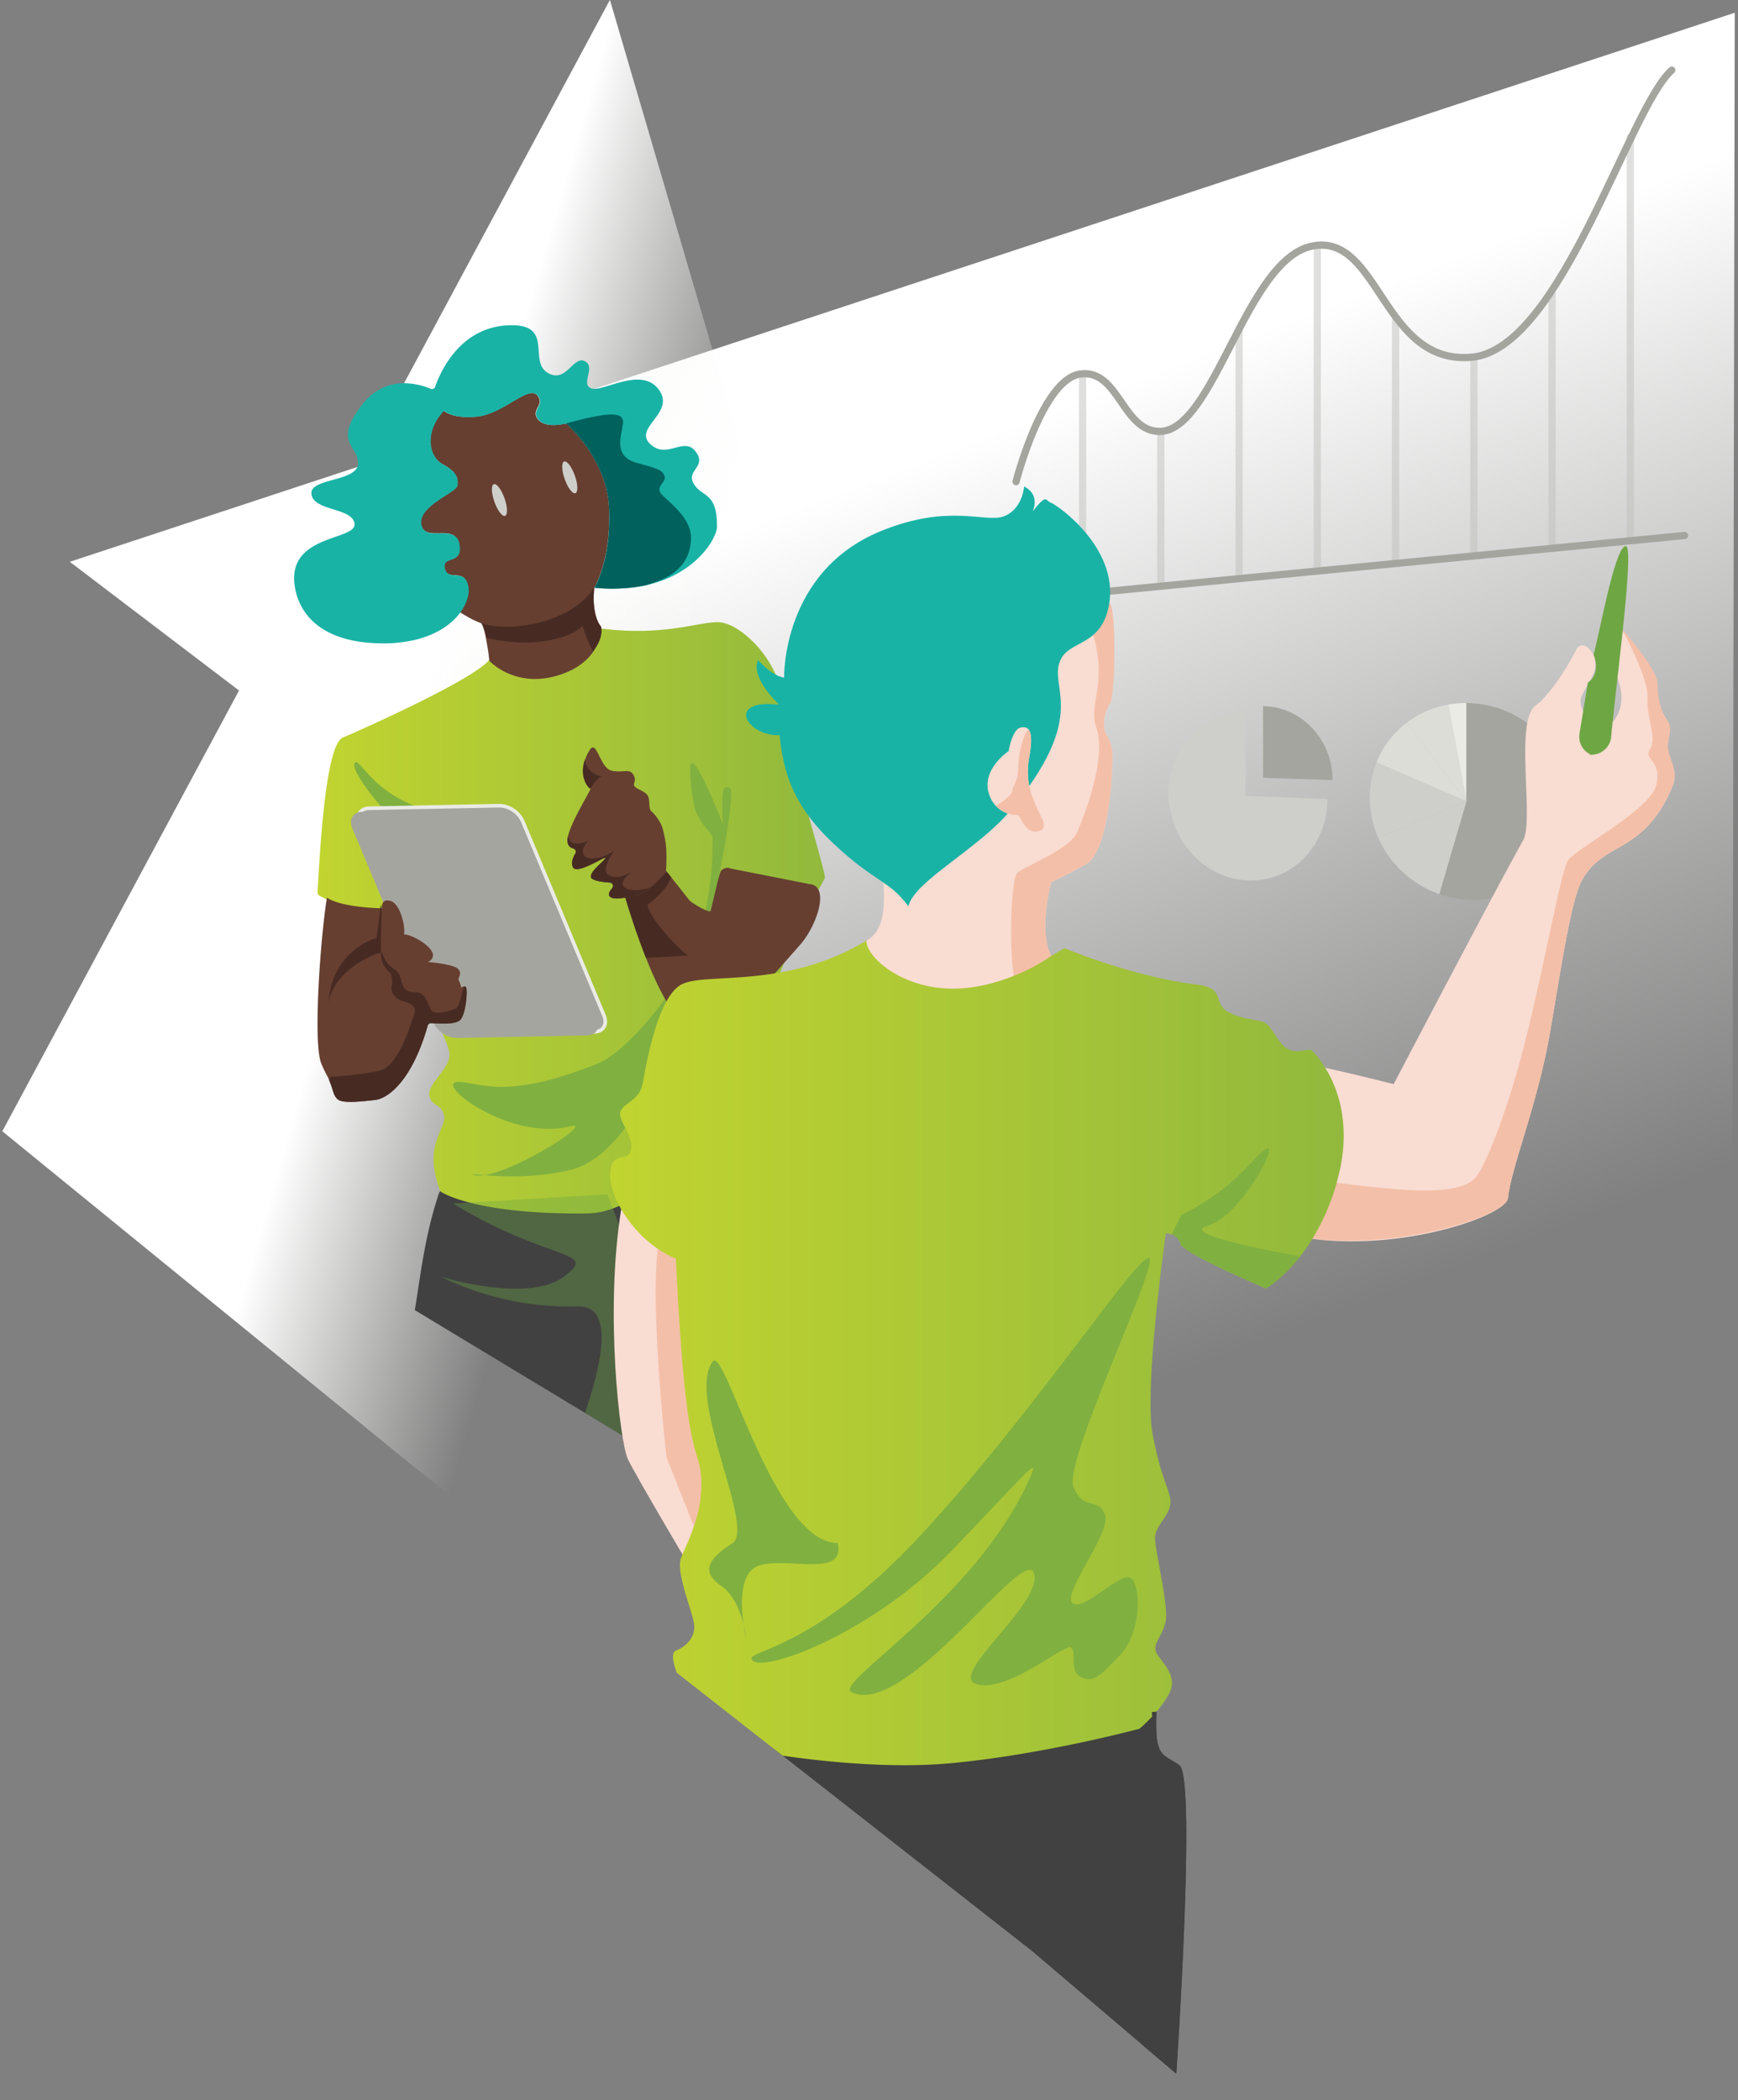 <svg xmlns="http://www.w3.org/2000/svg" xmlns:xlink="http://www.w3.org/1999/xlink" viewBox="0 0 480 579.93"><rect x="0" y="0" width="480" height="579.93" fill="#808080" stroke="none"/><defs><linearGradient id="Dégradé_sans_nom_12" x1="265.54" y1="122.29" x2="358.72" y2="367.25" gradientUnits="userSpaceOnUse"><stop offset="0" stop-color="#fff"/><stop offset="1" stop-color="#f7f7f5" stop-opacity="0"/></linearGradient><linearGradient id="Dégradé_sans_nom_32" x1="98.89" y1="245.53" x2="173.96" y2="267.3" gradientUnits="userSpaceOnUse"><stop offset="0" stop-color="#fff"/><stop offset=".91" stop-color="#f7f7f5" stop-opacity="0"/></linearGradient><linearGradient id="Dégradé_sans_nom_16" x1="87.64" y1="253.43" x2="227.82" y2="253.43" gradientUnits="userSpaceOnUse"><stop offset="0" stop-color="#c1d430"/><stop offset="1" stop-color="#92b93d"/></linearGradient><linearGradient id="Dégradé_sans_nom_16-2" x1="168.49" y1="373.55" x2="371.1" y2="373.55" xlink:href="#Dégradé_sans_nom_16"/><style>.cls-1{isolation:isolate}.cls-2{fill:url(#Dégradé_sans_nom_12)}.cls-3{fill:url(#Dégradé_sans_nom_32)}.cls-4{opacity:.5}.cls-5,.cls-6{fill:none;stroke-linecap:round;stroke-width:2px}.cls-5{stroke:#c0c1bc}.cls-14,.cls-5,.cls-6{stroke-miterlimit:10}.cls-6{stroke:#a5a59f}.cls-7{fill:#cecfca}.cls-14,.cls-8{fill:#a5a59f}.cls-9{fill:#ebebe6}.cls-10{fill:#ddddd8}.cls-11{fill:#414141}.cls-12{fill:url(#Dégradé_sans_nom_16)}.cls-13{fill:#80b040}.cls-14{stroke:#ebebe6}.cls-15{fill:#663f31}.cls-16{fill:#19b3a6}.cls-17{fill:#472b23}.cls-18{fill:#00615d}.cls-19,.cls-23{fill:#6ea644}.cls-19{opacity:.37;mix-blend-mode:multiply}.cls-20{fill:#f9dcd2}.cls-21{fill:#f4bfa8}.cls-22{fill:url(#Dégradé_sans_nom_16-2)}</style></defs><g class="cls-1"><g id="services_liip"><path id="shape6" class="cls-2" d="M479.1 3.52L19.28 155.12l458.84 348.99.98-500.59z"/><path id="shape5" class="cls-3" d="M338.85 580.85l-53.99-42.28-68.7-53.81-2.98-2.32-26.3-20.59-3.04-2.4-68.93-53.97L.64 312.36 168.45-.03l170.4 580.88z"/><g id="strategy"><g id="strat_graph"><g class="cls-4"><path class="cls-5" d="M450.26 37.87v110.09M428.65 80.81v70.12M407.04 98.64v54.33M385.43 88.24v66.88M363.82 67.92v89.18M342.21 90.88v68.37M320.6 119.12v41.78M298.99 103.26v62.54"/></g><path class="cls-6" d="M287.55 165.06l177.68-17.2"/><path class="cls-7" d="M344 196.44c-11.91-.09-21.29 10-21.29 22.48S332 242.23 344 243.07c12.31.87 22.6-9.16 22.6-22.43l-22.6-.88z"/><path class="cls-8" d="M348.83 195c10.48 0 19.2 9.18 19.2 20.39l-19.2-.62z"/><path class="cls-9" d="M405 221.28v-27.16a27.94 27.94 0 00-5 .42z"/><path class="cls-10" d="M405 221.28l-24.84-10.79a25.77 25.77 0 018.33-10.92z"/><path class="cls-7" d="M380.65 231.36L405 221.28l-24.84-10.79a26.1 26.1 0 00-1.87 9.77 27.29 27.29 0 002.37 11.1L405 221.28"/><path class="cls-8" d="M405 194.12v27.16l-7.48 25.6a28.43 28.43 0 007.48 1.55c15.52 1.1 28.53-10.55 28.53-26.07s-13.02-28.15-28.53-28.24z"/><path class="cls-7" d="M380.65 231.36a29 29 0 0016.86 15.52l7.48-25.6z"/><path class="cls-10" d="M405 221.28l-16.51-21.71a26.36 26.36 0 0111.54-5l5 26.74-16.51-21.71"/><path class="cls-6" d="M461.71 19.37c-11.89 10.57-30.61 77.07-55.27 79.27S381 64.4 362.52 67.92s-27.09 51.2-42.28 51.2c-10.26 0-11.23-17.18-21.8-15.86S280.61 133 280.61 133"/></g><g id="strat_lipper2"><path class="cls-11" d="M185.07 395.83a.83.83 0 01-.06.44l-2.6 6.44-20.85-12.59-47-28.38c1.55-9.16 2.69-20.5 6.72-32.37a.91.91 0 01.74-.61l36-5.27 2.74-.4 6.83-1 9.25-1.35a.92.92 0 011.06.82l.31 3.2.65 6.7 2.59 26.85.05.46.86 9 .9 9.36.61 6.27z"/><path class="cls-12" d="M227.81 242.47s-8.72 15.9-8.72 15.93c-.29 2.13-25.93 76.3-57 76.65-28.47.32-38.52-4.9-40.2-5.91a.91.91 0 01-.37-.45c-.47-1.2-2.21-6-1.69-10.46s3-7.82 2.87-9.67c-.35-3.94-3.58-2.87-4.12-6.09s6.09-7.88 5.56-11.63-5.71-12.92-6.07-13.58v-.08l-11.18-25.66a.9.9 0 00-.9-.55c-2.34.17-10.63.42-17.84-3.71a.93.93 0 01-.46-.86c.56-8.93 2-40.65 7-42.75s36.46-16.14 40.49-21.53 31-8.54 31-8.54l.76.08c16.62 1.94 26-1.95 31.37-1.87 5.73.06 15.85 9.39 17.58 20.05a16.6 16.6 0 01.23 2c.63 11.22 12.1 46.97 11.69 48.63z"/><path class="cls-13" d="M119.78 235.58a.9.9 0 01-.78-.13c-11.68-8.29-22.72-23-21-24.82s5.35 11.46 27.16 14.68c20.15 2.99-1.99 9.35-5.38 10.27zM126.52 298.74c-7.07 0 14.11 16.46 30.85 12.26 8.51-2.14-19.94 15.81-26.56 13.36-2.4-.9 11.46 2.28 26.56-1.29 21-5 34.48-50.07 41.2-81.22 1.07-5 4.39-23.51 3.09-24.18-.51-.26-1.69-1-2 1.3-.5 3.71.14 9 0 8.62-2.61-6.47-8.54-20.93-9.07-15.84a54.14 54.14 0 001.36 11.63c1.78 5 4.71 6.26 4.86 8.12a91.14 91.14 0 01-2.41 21.93c-4 17.71-21.27 37-29.27 40.21-25.88 10.41-32.54 5.1-38.61 5.1z"/><path class="cls-14" d="M164.17 284.9l-36.11.71a7.38 7.38 0 01-6.35-4.36L99.3 227.7c-1-2.45.14-4.48 2.62-4.53l36.11-.71a7.39 7.39 0 016.35 4.35l22.41 53.55c1.03 2.46-.14 4.49-2.62 4.54z"/><path class="cls-8" d="M162.17 285.9l-36.11.71a7.38 7.38 0 01-6.35-4.36L97.3 228.7c-1-2.45.14-4.48 2.62-4.53l36.11-.71a7.39 7.39 0 016.35 4.35l22.41 53.55c1.03 2.46-.14 4.49-2.62 4.54z"/><path class="cls-15" d="M165.82 172.83a.89.89 0 01.18.56c0 1.71-.7 9.25-11 12.81-11.24 3.87-18.27-2.19-19.63-3.52a.85.85 0 01-.27-.56 45.73 45.73 0 00-.73-4.9 23.5 23.5 0 00-1.18-4.76.9.9 0 00-.54-.47 21.58 21.58 0 01-2.63-1.2c-1.06-.57-2.13-1.2-3-1.74 1.94-2.66 2.58-5.38 2.18-7.28-1.07-5.11-5.64-1.08-6.44-4.85s5.1-.8 4-6.71-9.4-.27-10.49-5.37 9.73-8.84 9.97-10.74 0-3.77-4-5.91-5.1-9.13.27-14.77h.05c.36.32 2.92 2.3 9.35 1.56 7-.8 14-8.59 16.38-5.9s-1.87 4.05.27 6.71c1.78 2.22 6 1.5 7.33 1.19a.88.88 0 01.82.22c1.92 1.79 10.66 10.55 11.45 22.21.51 7.59-.63 15.79-3.43 21.66a.87.87 0 00-.09.37l-.39.61a1.06 1.06 0 00-.15.42c-.63 6.71 1.15 9.62 1.72 10.36z"/><ellipse class="cls-7" cx="157.37" cy="131.79" rx="1.48" ry="4.64" transform="rotate(-19.52 157.401 131.823)"/><ellipse class="cls-7" cx="137.95" cy="138.05" rx="1.48" ry="4.64" transform="rotate(-19.52 137.978 138.088)"/><path class="cls-16" d="M198 145.65c-.08 2.68-5.28 12.51-19 15.81-6.47 1.66-14.74.83-14.74.83l.57-1.18c2.8-5.87 3.94-14.07 3.43-21.66-.79-11.66-9.53-20.42-11.45-22.21a.88.88 0 00-.82-.22c-1.37.31-5.55 1-7.33-1.19-2.14-2.66 2.14-4-.27-6.71s-9.4 5.1-16.38 5.9c-6.43.74-9-1.24-9.35-1.56h-.05c-5.37 5.64-4.29 12.63-.27 14.77s4.3 4 4 5.91-11 5.64-9.94 10.74 9.41-.53 10.49 5.37-4.84 2.95-4 6.71 5.37-.26 6.44 4.85c.4 1.9-.24 4.62-2.18 7.28-2.3 3.13-6.39 6.16-12.71 7.63a38.69 38.69 0 01-9.27.92c-18.81-.27-23.48-10.46-23.91-17.18-.8-12.9 17.19-11.31 16.66-15.85s-11.64-3.42-11.92-8.36c-.28-4.29 12.89-3.22 12.89-8.33s-7-5.63 1.07-16.11c6.72-8.72 16-5.71 19-4.46a.91.91 0 001.22-.55c1.28-3.75 6.84-17 21.17-17 11.55 0 4.53 10 9.94 13.16 5.11 3 7-4.84 10.21-3.23s-1.34 6.45 1.87 7.52 13.7-6.17 18.53.27-7 10.47-2.41 15 9.4-2.15 12.62 2.15-2.69 5.1-.54 8.87 6.65 2.17 6.43 12.11z"/><path class="cls-17" d="M163.77 179.82a40 40 0 01-2.88-7c-2.59 2.91-13 6.61-26.58 3.27a10.83 10.83 0 00-1.34-4c6.27 2.32 23.77.94 31.15-9.8C163.3 170.36 166 173 166 173s.93 3-2.23 6.82z"/><path class="cls-15" d="M127.19 281.53c-1.48 1.61-6.2 1-8.86.94-4.43 16.11-11.27 20.81-14.63 21.21s-8.69 1-10.2 0c-1.26-.81-1.4-3.27-3-6.34a38.88 38.88 0 01-1.78-3.73c-2.29-5.51-.27-34.37 1.57-45.75 4.4 2.86 15.21 2.92 15.21 2.92s-.41-2.83 2.4-2 4.18 7.65 3.64 9.22c1.88 0 6.31 2.32 7.65 4.6a1.88 1.88 0 01-1.2 3s7 .54 8.45 1.88-.14 2.55.27 3.22a8 8 0 01.68 2 1.4 1.4 0 01.78-.28.78.78 0 01.56.28c.47.55-.06 7.22-1.54 8.83zM221.29 260.51l-8.09 9.19.31 2.83a1.41 1.41 0 010 .2c-.16 1.24-2.31 12.92-24.93 9.38a1 1 0 01-.5-.24c-3.46-3.26-6.92-10.44-9.67-17.36-3.38-8.52-5.71-16.65-5.71-16.65h-.05a1.86 1.86 0 00-.34.06c-1 .15-3.38.46-4-.51-.39-.58.13-1.45.78-2.18a.93.93 0 00-.64-1.52c-1.89-.12-4.45-.45-5.11-1.27-1.07-1.34 3.72-4.83 3.86-5.51s-7.88 4.71-8.95 2.56c-.62-1.24 0-2.76.65-3.82a.92.92 0 00-.57-1.37c-1-.25-2-1.09-1.42-3.57 1.07-4.4 6.57-13 6.17-13H163c-.59-.32-3.12-3.28-1.37-8.13a14.89 14.89 0 011.18-2.43c2-3.36 2.82 5 6.18 5.65a12.1 12.1 0 001.84.19c2.1 0 3.21-.51 4.06.87 1.08 1.76-.13 2.29.27 3.1s2.69 1.33 3.62 2.54.15 3.5 1.07 4.44a12.17 12.17 0 013 4.29 27.59 27.59 0 011.21 8.06c0 2.26-.06 3.27-.11 3.71a.91.91 0 00.2.69l1.16 1.45.1.13c1.41 1.76 3.5 4.39 5 6.31.52.67 5.64 3.71 5.85 2.9 1.35-5.42 2.21-9.72 2.85-11 .32-.61 1.86-1.16 2.41-.74l22.06 4.35c5.59.45 2.23 10.98-2.29 16.4z"/><path class="cls-17" d="M127.19 281.53c-1.36 1.47-5.41 1.1-8.14 1a.92.92 0 00-.92.67c-4.44 15.54-11.13 20.11-14.44 20.51s-8.7 1-10.2 0-1.44-2.71-2.49-5.15a.92.92 0 01.78-1.3c3.65-.22 9.81-.73 13.38-1.75 5.32-1.52 8.94-14.84 9.32-15.79s0-2.47-3-3.23-3.8-3.24-3.23-4.57a6 6 0 00-.35-3.07 10.81 10.81 0 01-2-2.48 7.25 7.25 0 01-.65-3.61c.19-.12.81 1.94 1.78 3.23a9.66 9.66 0 002.49 2 6.07 6.07 0 011.22 2.38c.57 2.66 1.52 3.61 4.18 3.61s3.23 3.43 4.18 4.95 5.14.19 6.66-.39c1.19-.44 1.68-4.35 2.39-6.23a.78.78 0 01.56.28c.49.66-.04 7.33-1.52 8.94z"/><path class="cls-17" d="M105.21 263.09c-1.25 0-12.85 4.46-14.49 13.73.88-12.53 9.77-16.69 13.18-17.84.29-.09 1.11-9 1.31-9.05.36-.1 0 8.68 0 8.68z"/><path class="cls-18" d="M190.83 148.35c0 5.74-3 10.1-10.27 12.54-.56.18-1.1.38-1.65.57a45 45 0 01-14.76.83c3.23-5.91 4.58-14.73 4-22.83-.88-13.11-11.81-22.56-11.81-22.56l.69-.18c12-3.2 15.52-3 15 .45s-2.61 8.88 3.84 10.63 7 2.09 7.66 3.65-2.44 2.79-1.05 4.71 8.35 6.45 8.35 12.19z"/><path class="cls-19" d="M185.07 395.83a.83.83 0 01-.06.44l-2.6 6.44-20.85-12.59c5.3-15.49 7.6-29.76-2.07-29.39a81.47 81.47 0 01-37.84-8.25c.59.18 24.16 7.45 34.11 0s-4.06-3.87-30.65-20.18l42.65-2.51 14.6 37.94.9 9.36.61 6.27z"/><path class="cls-17" d="M190 263.84l-11.57.67c-3.38-8.52-5.71-16.65-5.71-16.65 4.66-.52 6.69-2.11 11.38-7.18a10.5 10.5 0 011.16 1.45l.1.13c-1.37 3.79-5.58 6.81-6.48 7.61-.12 2.42 6.66 10.58 11.12 13.97z"/><path class="cls-17" d="M174.45 240.67c.9-.61-3.73 2.64-2.21 4.16s5.78.95 7.57.07c-4.09 3.2-7.4 3-7.51 3-1 .15-3.38.46-4-.51-.39-.58.13-1.45.78-2.18a.93.93 0 00-.64-1.52c-1.89-.12-4.45-.45-5.11-1.27-1.07-1.34 3.72-4.83 3.86-5.51s-7.88 4.71-8.95 2.56c-.62-1.24 0-2.76.65-3.82a.92.92 0 00-.57-1.37c-1-.25-2-1.09-1.42-3.57.24 2.37 2.46 2.9 5.65 1.36-1.25 1.2-2.31 3.33-.85 4.46s5.71.25 8.05-1.81c0 0-3.83 5.22-1.88 6.72s4.98.31 6.58-.77zM166.1 214.29a12.26 12.26 0 00-3.06 3.46h-.08c-.59-.32-3.12-3.28-1.37-8.13-.2 2.38 2.67 4.59 4.51 4.67z"/></g><g id="strat_lipper1"><path class="cls-20" d="M299.88 238.67c-6.47 3.51-9.53 4.87-9.53 4.87s-3.74 13.27 0 20.42a8.16 8.16 0 01-.45 7.76c-3.23 5.94-13 11.31-29.83 8.57-24.51-4-20.77-20.57-20.77-20.57 6.12-3.3 5-13.35 4.2-21.05-.66-6.46 43.76-52.49 58.29-67.35 2.71-2.78 4.38-4.46 4.54-4.62s1.88 24.79.26 27.51a10.72 10.72 0 00-1.62 7.15c.34 1.7 2.18 3.06 2.27 7.14s-.9 26.64-7.36 30.17z"/><path class="cls-21" d="M299.88 238.67c-6.47 3.51-9.53 4.87-9.53 4.87s-3.74 13.27 0 20.42a8.16 8.16 0 01-.45 7.76l-9.08 2.78c-2.72-11.9-1.36-31.64 0-33.34s14.58-6.44 16.68-11.38c5.1-12 7.35-23 5.31-28.82-2.64-7.5 4.45-12.55-2.6-30.92-5.77-15.07 4.26-2.09 6.12-3.34s1.88 24.79.26 27.51a10.72 10.72 0 00-1.62 7.15c.34 1.7 2.18 3.06 2.27 7.14s-.9 26.64-7.36 30.17z"/><path class="cls-16" d="M250.87 250.23c-5.45-7.37-9.18-6.46-20.75-17.37S216.38 212.79 215.3 203c-9.07.37-15.13-10.12-.16-8.43-8.5-8.51-5.73-12.25-5.73-12.25 4.37 4.76 7.15 4.76 7.15 4.76s-.7-29.31 26.83-40.49c19.05-7.74 28.92-2 34-4.08s5.44-8.17 5.44-8.17 4.42 1.71 2.41 6.81c4.06-5.1 3.37-2.89 5.08-2.3S310.08 152 306 168.34c-2.72 10.89-11.91 8.16-13.61 15.31s7.48 15-13.22 40c-9.01 10.86-26.6 19.55-28.3 26.58z"/><path class="cls-20" d="M171.56 333.89c-4.62 28.64-.31 64.48 1.84 69s16.68 29 16.68 29l8.62-12.7v-78.48z"/><path class="cls-21" d="M182.36 340.71c-3.63 15 1.74 61.74 1.74 61.74l9.58 24.18 4.32-27.86-2.87-51.44z"/><path class="cls-20" d="M461.17 218.81c-7.83 16.9-18.27 13.61-24.16 24.05-2.9 5.11-5.34 21-8.74 41.17-3.53 21-10.89 38-11.79 46.74-.51 4.88-28 14.36-53 11.42a67.48 67.48 0 01-8.31-1.48s6.93-45.45 6.25-46.47 23.48 5.1 23.48 5.1 29.94-57.12 35.74-67.26c3.14-5.49-2.4-32.79 3.39-37.2s11.57-16 11.57-16 2-2.38 4.42 1.85-2.72 9.28-3.4 12.11 3.06 8.84 6.12 8.16 6.81-5.93 4.17-13.2c-1.88-5.16.22-14.53.22-14.53s10.59 11.39 10.59 15.48.68 7.14 2.72 10.2-1 5.45.68 9.87 1.96 5.88.05 9.99z"/><path class="cls-21" d="M461.17 218.81c-7.83 16.9-18.27 13.61-24.16 24.05-2.9 5.11-5.34 21-8.74 41.17-3.53 21-10.89 38-11.79 46.74-.48 4.88-29.35 14.23-54.33 11.23v-16.22c16 1.7 39.24 5.9 45.25-.46 2.64-2.78 8.77-18.11 13.39-36.07 5.92-23 10.37-49.66 12.48-51.95 3.74-4.09 22.45-13.69 24.16-20.57s-3.75-6.88-1.71-9.94-1-8.15-.68-13.94-7.2-19.35-7.2-19.35 9.93 11.17 9.93 15.26.68 7.14 2.72 10.2-1 5.45.68 9.87 1.91 5.87 0 9.98z"/><path class="cls-11" d="M324.87 572.59l-9.95-8.46-30.06-25.56-68.7-53.8-3-2.33L315.39 473l2.74-.25 1.27-.12c-.53 12.92 1.57 11.39 6.32 14.79s-.85 85.17-.85 85.17z"/><path class="cls-22" d="M369.41 325.66c-.1.32-.17.63-.26.94a61.65 61.65 0 01-6.69 15.46 50.48 50.48 0 01-3.35 4.83c-5 6.36-9.47 8.86-9.47 8.86s-23.09-9.73-23.7-12.46a3.33 3.33 0 00-2.33-2.44 5.48 5.48 0 00-1.62-.3s-.28 1.89-.68 5c-1.51 11.54-4.87 39.76-3 50.29 2.44 13.37 5.47 16.41 4.87 19.76s-4.18 5.8-4.18 9.14 3.65 18.24 3 22.5-3.65 6.38-2.74 8.82 6.39 6.37 3.65 11.55a27.94 27.94 0 01-3.5 5 41.66 41.66 0 01-3.34 3.48c-.82.79-1.36 1.24-1.36 1.24s-26.39 7.13-52.14 9.52c-16.57 1.53-35.22-.46-46.4-2.08l-3-2.33-26.29-20.59c-.88-2.51-1.62-5.58-.2-6.1 2.47-.91 5.82-3.65 4.91-7.91-.25-1.16-.73-2.73-1.26-4.48-1.43-4.63-3.25-10.49-2.25-13.13.11-.29.24-.62.39-1 .79-1.86 2.07-4.55 3.16-7.77a34.67 34.67 0 002.05-13.14c-.57-9.72-4.31-2.43-7-60.79a25.91 25.91 0 01-5-2.71 33.54 33.54 0 01-7.69-7.33 33.12 33.12 0 01-2.41-3.59c-2.06-3.52-3.19-7-3.07-9.76.31-7 5.17-2.61 5.78-6.93s-4.26-8.27-2.74-10.7 5.11-2.73 6-7.6 4-23.33 10.51-27 28.42 1.51 51.22-12.18c0 4.84 10.91 14.28 26.45 13.16a43.11 43.11 0 005.94-.86 50.71 50.71 0 008.25-2.56 52.54 52.54 0 0010.4-5.49l3.68-2.18s18.36 7.8 36.77 10.1c7.88 1 4 5.13 8.51 7.56s8.82 1.83 10.64 3.34 3.34 5.78 6.08 7 5.47-.61 6.38.29a25.14 25.14 0 013.65 4.78c3.45 5.58 7.39 15.93 3.38 30.79z"/><path class="cls-13" d="M317.23 347.33c3.74 0-23.82 56.48-20.76 63.29s6.45 2.58 8.62 7.42-11.88 21.84-8.89 24.57 13.54-9.19 16.26-6.81 2.73 15-3.06 21.1-7.48 7.82-10.89 6.12-1-7.14-2.73-8.16-17.62 12.59-26 10.2S288 443 285.58 434.44s-35.22 39.92-50.36 32.83c-5.44-2.55 33.83-25 49-58.69 3.37-7.5 0-2.61-21.52 19.73s-51 33.35-54.7 30.29 15.31-1.26 46.28-34.71 59.21-76.56 62.95-76.56z"/><path class="cls-13" d="M231.36 426.05c-17.63 0-31.07-54.47-34.48-50.14-7.51 9.53 11.8 46 5.45 50.14s-9.08 7.71-3.18 11.79 6.91 14.52 6.91 14.52-4.15-17.24 3.35-20 24.22 3.64 21.95-6.31zM359.11 346.89c-5 6.36-9.47 8.85-9.47 8.85s-23.1-9.73-23.71-12.46a3.33 3.33 0 00-2.33-2.44l2.59-5.29c15.88-8 20-16.48 23.59-18.34s-7.09 18.65-16.33 21.27c-7.77 2.22 17.48 6.97 25.66 8.41z"/><path class="cls-20" d="M287.89 226.27c-2.31-4.94-5-9.55-3.65-17.08s-.07-8.79-2.39-8.29-3.3 6.51-3.3 6.51-7.63 5-5.4 11.83a8.16 8.16 0 008.11 5.83c1.27 2.16 2.51 5 5.33 4.48s1.3-3.28 1.3-3.28z"/><path class="cls-21" d="M287.89 226.27c-2.31-4.94-5-9.55-3.65-17.08.75-4.23.63-6.48 0-7.55-.51-.84-2 2.92-2.67 6.44s.3 5.8-1.94 9.65c.45 1.4-2.28 3.36-4.61 4.79a8.44 8.44 0 006.26 2.55c1.27 2.16 2.51 5 5.33 4.48s1.28-3.28 1.28-3.28z"/><path class="cls-23" d="M449.05 150.82c2.4.27-2.75 37.91-4.08 52.63a5.42 5.42 0 01-6.19 4.87l2 .45a5.4 5.4 0 01-4.55-6.24c.87-5.24 2.08-12.6 2.29-14.06 2-1.32 3-4 1.59-7.73 1.67-5.81 5.97-30.25 8.94-29.92z"/><path class="cls-11" d="M324.87 572.59l-9.95-8.46s-.73-11.91-.29-28.64-7.49-23.78-1.76-26.42 6.61-12.77 0-11.45-42.46 6.49-59.45 0c41.39-1.77 46.68-7.05 58.57-12.33 5.46-2.43 6.55-7.63 6.14-12.56l1.27-.12c-.53 12.92 1.57 11.39 6.32 14.79s-.85 85.19-.85 85.19z"/></g></g></g></g></svg>